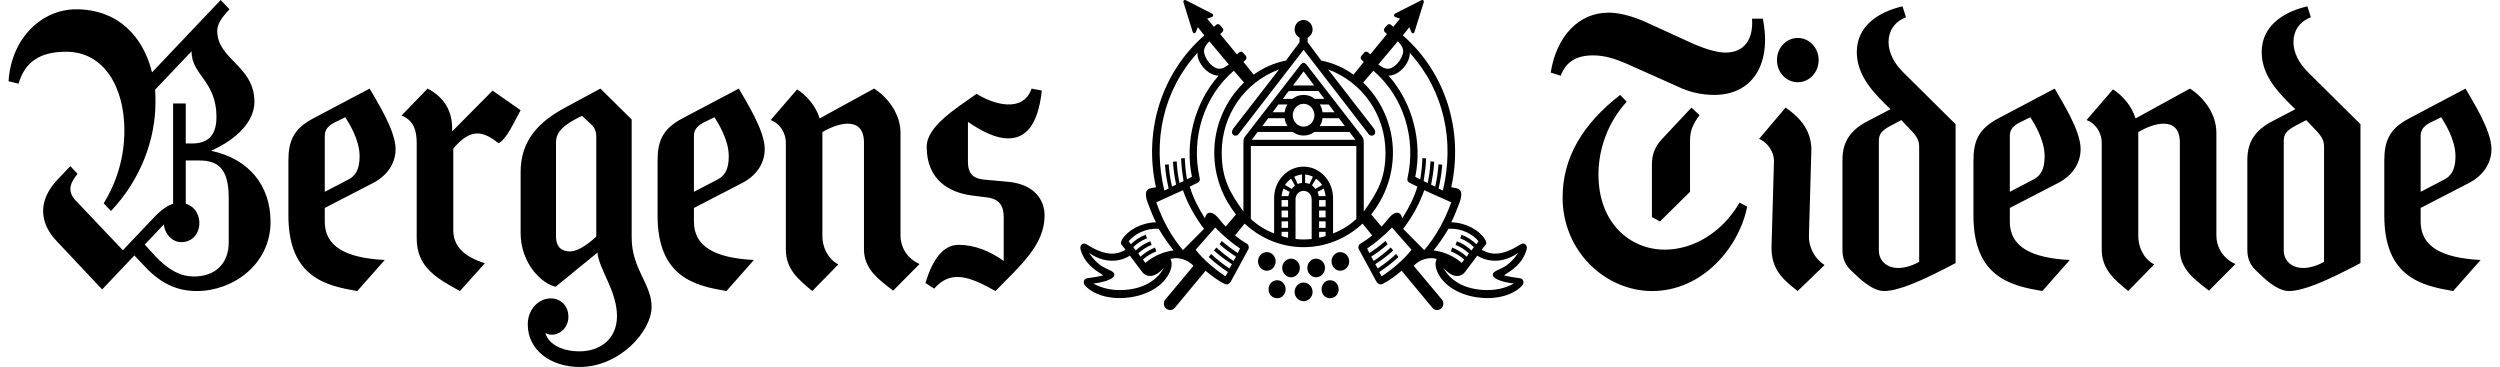 <svg width="218" height="32" viewBox="0 0 218 32" fill="none" xmlns="http://www.w3.org/2000/svg">
<path d="M52.356 7.724L55.081 10.418V20.702C55.081 23.465 56.82 24.759 56.82 26.753C56.82 28.887 54.03 32 50.551 32C48.024 32 46.021 30.531 46.021 28.292C46.021 26.893 47.039 26.018 48.024 26.018C48.91 26.018 49.566 26.683 49.566 27.628C49.566 28.852 48.319 29.516 47.564 29.027C47.761 29.866 48.779 30.636 50.551 30.636C52.258 30.636 53.801 29.621 53.801 27.558C53.801 25.389 52.258 23.535 52.094 22.031L48.45 25.004C47.203 24.724 45.398 22.94 45.398 20.317V15C45.398 12.271 46.941 10.628 49.37 9.333L52.356 7.724ZM123.925 0.029C124.087 -0.057 124.195 0.058 124.141 0.229L123.357 2.741C123.303 2.941 123.14 2.969 123.059 2.77L122.897 2.37L122.329 3.084C126.089 6.367 127.63 11.448 126.548 16.329C126.765 16.358 127.062 16.415 127.17 16.472C127.685 16.729 127.279 17.643 127.17 17.928C126.981 18.442 126.792 18.899 126.548 19.384C127.847 19.413 129.01 20.098 129.47 20.84C129.605 21.04 129.632 21.211 129.578 21.297L129.199 21.782C129.794 22.096 130.714 22.524 132.607 21.297C132.932 21.097 133.229 21.411 133.121 21.753C132.77 23.009 131.85 23.552 131.147 24.009C131.552 24.123 131.931 24.18 132.553 24.265C132.878 24.322 132.932 24.694 132.715 24.922C130.957 26.749 126.413 26.178 125.331 23.694C125.169 23.295 125.115 22.924 125.277 22.581C124.682 22.381 123.79 22.61 123.276 23.18L125.71 26.092C125.926 26.321 125.899 26.692 125.683 26.892C125.575 26.977 125.44 27.035 125.304 27.035C125.169 27.035 125.007 26.977 124.898 26.834L122.221 23.609C121.68 24.066 121.139 24.465 120.625 24.722C120.382 24.865 120.165 24.808 120.003 24.522L118.488 21.725C118.407 21.582 118.461 21.354 118.596 21.268C118.975 21.04 119.327 20.811 119.651 20.526L118.813 19.498C117.406 20.811 115.594 21.553 113.674 21.553C111.753 21.553 109.941 20.811 108.535 19.498L107.696 20.526C108.02 20.811 108.372 21.04 108.751 21.268C108.886 21.354 108.94 21.582 108.859 21.725L107.344 24.522C107.182 24.808 106.966 24.865 106.722 24.722C106.208 24.465 105.667 24.066 105.126 23.609L102.449 26.834C102.34 26.977 102.178 27.035 102.043 27.035C101.908 27.035 101.772 26.977 101.664 26.892C101.448 26.692 101.421 26.321 101.637 26.092L104.071 23.18C103.557 22.61 102.665 22.381 102.07 22.581C102.232 22.924 102.178 23.295 102.016 23.694C100.934 26.178 96.39 26.749 94.632 24.922C94.415 24.694 94.469 24.322 94.794 24.265C95.416 24.18 95.795 24.123 96.201 24.009C95.497 23.552 94.578 23.009 94.226 21.753C94.118 21.411 94.415 21.097 94.74 21.297C96.633 22.524 97.553 22.096 98.148 21.782L97.769 21.297C97.715 21.211 97.742 21.04 97.877 20.84C98.337 20.098 99.5 19.413 100.799 19.384C100.555 18.899 100.366 18.442 100.177 17.928C100.068 17.643 99.663 16.729 100.177 16.472C100.285 16.415 100.582 16.358 100.799 16.329C99.717 11.448 101.258 6.367 105.018 3.084L104.45 2.37L104.288 2.77C104.207 2.969 104.044 2.941 103.99 2.741L103.206 0.229C103.152 0.058 103.26 -0.057 103.422 0.029L105.667 1.171C105.83 1.257 105.83 1.428 105.667 1.485L105.262 1.628L105.857 2.341L106.046 2.17C106.127 2.084 106.289 2.084 106.371 2.17L106.614 2.456C106.695 2.541 106.695 2.684 106.587 2.798L106.398 2.969L107.858 4.739L108.048 4.568C108.156 4.482 108.318 4.482 108.399 4.597L108.643 4.882C108.724 4.996 108.697 5.139 108.616 5.225L108.426 5.396L109.319 6.509C110.157 5.91 111.104 5.482 112.132 5.282L113.322 3.683V3.284C113.079 3.169 112.889 2.884 112.889 2.57C112.889 2.113 113.241 1.742 113.674 1.742C114.106 1.742 114.458 2.113 114.458 2.57C114.458 2.884 114.269 3.169 114.025 3.284V3.683L115.215 5.282C116.243 5.482 117.19 5.91 118.028 6.509L118.921 5.396L118.732 5.225C118.65 5.139 118.623 4.996 118.705 4.882L118.948 4.597C119.029 4.482 119.191 4.482 119.3 4.568L119.489 4.739L120.949 2.969L120.76 2.798C120.652 2.684 120.652 2.541 120.733 2.456L120.977 2.17C121.058 2.084 121.22 2.084 121.301 2.17L121.491 2.341L122.086 1.628L121.68 1.485C121.517 1.428 121.517 1.257 121.68 1.171L123.925 0.029ZM113.674 24.637C114.106 24.637 114.458 25.008 114.458 25.464C114.458 25.893 114.106 26.264 113.674 26.264C113.241 26.264 112.889 25.893 112.889 25.464C112.889 25.008 113.241 24.637 113.674 24.637ZM115.973 24.436C116.405 24.436 116.73 24.779 116.73 25.236C116.73 25.664 116.405 26.007 115.973 26.007C115.567 26.007 115.242 25.664 115.242 25.236C115.242 24.779 115.567 24.436 115.973 24.436ZM111.374 24.436C111.78 24.436 112.105 24.779 112.105 25.236C112.105 25.664 111.78 26.007 111.374 26.007C110.942 26.007 110.617 25.664 110.617 25.236C110.617 24.779 110.942 24.436 111.374 24.436ZM32.234 7.724C32.841 8.815 34.495 11.347 34.495 13C34.495 14.125 33.887 15.25 32.538 15.954L28.32 18.134V19.33C28.32 21.476 30.108 22.495 33.55 22.671L31.154 25.379C28.489 24.922 25.149 24.219 25.149 18.802V14.02C25.149 12.296 25.587 11.241 27.308 10.327L32.234 7.724ZM141.281 8.276L141.846 8.872C140.216 10.659 139.385 12.972 139.385 15.215C139.385 19.456 142.145 21.769 145.171 21.769C147.532 21.769 150.093 20.402 151.689 17.669L152.354 18.019C151.656 21.559 148.464 25.379 144.074 25.379C140.017 25.379 136.259 21.945 136.259 17.213C136.259 13.743 138.022 10.799 141.281 8.276ZM89.957 7.724L90.848 7.899C90.505 10.982 89.409 12.068 87.901 12.068C86.873 12.068 85.707 11.507 84.405 10.632V14.1C84.405 15.361 85.091 15.606 85.947 15.676L87.901 15.851C90.163 16.061 91.088 17.393 91.088 18.794C91.088 21.351 88.998 23.137 86.804 25.379C84.508 24.083 82.897 23.523 81.458 25.169L80.704 24.679C81.423 22.227 82.486 21.351 83.583 21.351C85.022 21.351 86.324 21.911 87.524 22.752V18.934C87.524 17.953 87.147 17.358 86.084 17.217L84.714 17.042C82.897 16.797 80.807 15.781 80.807 12.803C80.807 11.017 83.343 9.476 85.159 8.18C86.598 9.09 89.203 9.896 89.957 7.724ZM76.219 7.724C77.541 8.568 78.524 10.045 78.524 11.558V20.561C78.524 21.44 78.999 22.495 80.185 23.023L77.88 25.344C76.558 24.324 75.338 23.445 75.338 21.721V12.437C75.338 11.206 74.728 10.784 73.915 10.784C73.237 10.784 72.424 11.1 71.712 11.522V20.596C71.712 21.475 72.119 22.531 73.102 23.058L70.831 25.379C69.611 24.359 68.526 23.48 68.526 21.757V12.472C68.526 11.487 67.916 10.714 67.204 10.467L69.509 7.794C70.288 8.287 71.136 9.201 71.475 10.327L76.219 7.724ZM19.243 0L20.012 0.811C19.31 1.551 18.942 2.115 18.942 2.679C18.942 5.217 22.186 5.71 22.186 8.883C22.186 10.575 20.681 12.126 18.407 13.148C21.718 13.853 23.591 16.179 23.591 19.352C23.591 23.053 20.313 25.379 17.169 25.379C15.597 25.379 14.159 24.851 12.687 23.3L11.717 22.277L8.908 25.238L4.927 21.009C3.489 19.493 3.221 17.554 5.027 15.65L6.131 14.487L6.767 15.157C6.031 16.038 5.897 16.743 6.6 17.483L10.714 21.819L13.423 18.964C14.125 18.224 14.661 17.906 15.095 17.765V9.024H16.199V12.513H16.734C18.273 12.513 18.875 11.667 18.875 10.187C18.875 7.05 16.701 6.556 16.701 4.477L13.523 7.825C13.557 8.178 13.557 8.566 13.557 8.918C13.557 12.196 12.252 15.686 9.677 18.4L9.041 17.73C10.279 15.721 10.847 13.536 10.847 11.385C10.847 7.649 9.108 4.512 5.763 4.512C3.355 4.512 2.151 5.499 1.616 7.297L0.746 7.085C0.98 3.313 3.656 0.811 6.633 0.811C10.279 0.811 12.486 3.172 13.256 6.31L19.243 0ZM179.17 7.724C179.777 8.815 181.43 11.347 181.43 13C181.43 14.125 180.823 15.25 179.473 15.954L175.256 18.134V19.33C175.256 21.476 177.044 22.495 180.485 22.671L178.09 25.379C175.425 24.922 172.084 24.219 172.084 18.802V14.02C172.084 12.296 172.523 11.241 174.244 10.327L179.17 7.724ZM165.898 0.552L166.202 1.505C165.121 1.929 164.682 2.777 164.682 3.66C164.682 4.578 165.155 5.531 166 6.344L170.527 10.829V22.942C167.52 24.532 165.527 25.379 164.277 25.379C163.601 25.379 162.824 24.885 162.081 24.214L161.405 23.578C160.898 23.084 160.662 22.554 160.662 21.777V13.937C160.662 12.347 161.371 11.323 162.892 10.546L164.851 9.522C163.533 8.251 161.912 6.697 161.912 4.542C161.912 2.282 163.77 1.046 165.898 0.552ZM37.288 7.724C38.781 8.507 39.425 9.717 39.425 11.177V11.462L42.955 7.902L45.398 9.611C44.787 10.714 44.176 12.138 43.464 12.494C42.785 11.924 42.174 11.639 41.631 11.639C40.919 11.639 40.24 12.102 39.527 12.957V20.076C39.527 21.606 40.647 22.425 42.276 22.959L40.104 25.379C38.102 24.276 36.337 23.315 36.337 20.788V12.494C36.337 11.355 36.066 10.5 35.014 10.073L37.288 7.724ZM155.705 9.379C156.686 10.053 158.018 11.224 157.948 13.175L157.738 20.555C157.703 21.441 158.158 22.506 159.104 23.109L156.757 25.379C155.495 24.386 154.409 23.499 154.479 21.441L154.689 14.133C154.724 13.14 154.024 12.359 153.393 12.111L155.705 9.379ZM201.204 0.552L201.508 1.505C200.427 1.929 199.988 2.777 199.988 3.66C199.988 4.578 200.461 5.531 201.306 6.344L205.833 10.829V22.942C202.826 24.532 200.833 25.379 199.583 25.379C198.907 25.379 198.13 24.885 197.387 24.214L196.711 23.578C196.204 23.084 195.968 22.554 195.968 21.777V13.937C195.968 12.347 196.677 11.323 198.197 10.546L200.157 9.522C198.84 8.251 197.218 6.697 197.218 4.542C197.218 2.282 199.076 1.046 201.204 0.552ZM190.964 7.724C192.286 8.568 193.269 10.045 193.269 11.558V20.561C193.269 21.44 193.743 22.495 194.929 23.023L192.625 25.344C191.303 24.324 190.083 23.445 190.083 21.721V12.437C190.083 11.206 189.473 10.784 188.66 10.784C187.982 10.784 187.168 11.1 186.457 11.522V20.596C186.457 21.475 186.863 22.531 187.846 23.058L185.576 25.379C184.355 24.359 183.271 23.48 183.271 21.757V12.472C183.271 11.487 182.661 10.714 181.949 10.467L184.254 7.794C185.033 8.287 185.88 9.201 186.22 10.327L190.964 7.724ZM214.995 7.724C215.602 8.815 217.255 11.347 217.255 13C217.255 14.125 216.648 15.25 215.298 15.954L211.081 18.134V19.33C211.081 21.476 212.869 22.495 216.311 22.671L213.915 25.379C211.25 24.922 207.91 24.219 207.91 18.802V14.02C207.91 12.296 208.348 11.241 210.069 10.327L214.995 7.724ZM64.425 7.724C65.032 8.815 66.685 11.347 66.685 13C66.685 14.125 66.078 15.25 64.729 15.954L60.511 18.134V19.33C60.511 21.476 62.299 22.495 65.741 22.671L63.345 25.379C60.68 24.922 57.34 24.219 57.34 18.802V14.02C57.34 12.296 57.778 11.241 59.499 10.327L64.425 7.724ZM132.391 22.039C131.336 22.809 129.984 23.009 128.82 22.296L127.766 23.694C127.333 24.265 126.575 24.208 125.845 23.323C126.575 24.722 128.117 25.293 129.686 25.293C130.471 25.293 131.228 25.151 132.012 24.722C131.417 24.665 130.173 24.408 130.173 23.951C130.173 23.666 130.66 23.552 131.174 23.266C131.579 23.038 132.012 22.61 132.391 22.039ZM94.956 22.039C95.335 22.61 95.768 23.038 96.173 23.266C96.687 23.552 97.174 23.666 97.174 23.951C97.174 24.408 95.93 24.665 95.335 24.722C96.119 25.151 96.877 25.293 97.661 25.293C99.23 25.293 100.772 24.722 101.502 23.323C100.772 24.208 100.014 24.265 99.582 23.694L98.526 22.296C97.364 23.009 96.011 22.809 94.956 22.039ZM114.756 22.552C115.188 22.552 115.54 22.924 115.54 23.352C115.54 23.808 115.188 24.18 114.756 24.18C114.35 24.18 113.998 23.808 113.998 23.352C113.998 22.924 114.35 22.552 114.756 22.552ZM112.592 22.552C112.997 22.552 113.349 22.924 113.349 23.352C113.349 23.808 112.997 24.18 112.592 24.18C112.159 24.18 111.807 23.808 111.807 23.352C111.807 22.924 112.159 22.552 112.592 22.552ZM17.37 13.994H16.199V17.765C17.939 18.294 17.738 21.114 15.798 21.114C14.962 21.114 14.326 20.304 14.293 19.563L12.62 21.326L13.557 22.348C14.727 23.582 15.764 24.11 16.902 24.11C18.708 24.11 19.945 23.053 19.945 21.114V17.237C19.945 14.628 18.942 13.994 17.37 13.994ZM105.965 19.841L104.261 21.782C104.964 22.667 105.884 23.438 106.858 24.094L107.074 23.723C106.479 23.323 105.911 22.895 105.397 22.41L105.613 22.153C106.1 22.61 106.641 23.038 107.209 23.409L107.425 23.038C106.858 22.667 106.344 22.296 105.857 21.839L106.073 21.582C106.533 22.01 107.047 22.41 107.561 22.753L107.777 22.381C107.263 22.039 106.776 21.696 106.344 21.297L106.533 21.011C106.966 21.382 107.453 21.753 107.939 22.067L108.129 21.668C107.317 21.125 106.614 20.497 105.965 19.841ZM121.382 19.841C120.733 20.497 120.03 21.125 119.218 21.668L119.408 22.067C119.895 21.753 120.382 21.382 120.814 21.011L121.004 21.297C120.571 21.696 120.084 22.039 119.57 22.381L119.787 22.753C120.3 22.41 120.814 22.01 121.274 21.582L121.491 21.839C121.004 22.296 120.49 22.667 119.922 23.038L120.138 23.409C120.706 23.038 121.247 22.61 121.734 22.153L121.95 22.41C121.436 22.895 120.868 23.323 120.273 23.723L120.49 24.094C121.464 23.438 122.383 22.667 123.086 21.782L121.382 19.841ZM110.482 21.982C110.888 21.982 111.239 22.353 111.239 22.781C111.239 23.238 110.888 23.609 110.482 23.609C110.049 23.609 109.697 23.238 109.697 22.781C109.697 22.353 110.049 21.982 110.482 21.982ZM116.865 21.982C117.298 21.982 117.65 22.353 117.65 22.781C117.65 23.238 117.298 23.609 116.865 23.609C116.46 23.609 116.108 23.238 116.108 22.781C116.108 22.353 116.46 21.982 116.865 21.982ZM201.103 10.476L200.225 10.935C199.346 11.394 199.143 11.712 199.143 12.312V21.848C199.143 22.66 199.752 23.366 200.833 23.366C201.339 23.366 201.948 23.225 202.657 22.837V12.771C202.657 12.1 202.285 11.712 201.745 11.147L201.103 10.476ZM165.797 10.476L164.919 10.935C164.04 11.394 163.837 11.712 163.837 12.312V21.848C163.837 22.66 164.446 23.366 165.527 23.366C166.033 23.366 166.642 23.225 167.351 22.837V12.771C167.351 12.1 166.979 11.712 166.439 11.147L165.797 10.476ZM101.042 19.955C99.852 19.869 98.878 20.469 98.418 21.04L98.608 21.297C98.96 20.954 99.419 20.64 99.906 20.469L100.014 20.783C99.555 20.954 99.122 21.239 98.824 21.553L99.041 21.839C99.365 21.525 99.825 21.211 100.312 21.04L100.42 21.354C99.987 21.525 99.555 21.81 99.257 22.096L99.446 22.381C99.798 22.067 100.231 21.782 100.718 21.582L100.826 21.924C100.393 22.096 99.96 22.353 99.663 22.638L99.879 22.924C100.501 22.381 101.448 21.924 102.34 21.839C101.88 21.268 101.448 20.64 101.042 19.955ZM126.54 19.947L126.305 19.955C125.899 20.64 125.467 21.268 125.007 21.839C125.899 21.924 126.846 22.381 127.468 22.924L127.685 22.638C127.387 22.353 126.954 22.096 126.521 21.924L126.63 21.582C127.117 21.782 127.549 22.067 127.901 22.381L128.09 22.096C127.793 21.81 127.36 21.525 126.927 21.354L127.035 21.04C127.522 21.211 127.982 21.525 128.307 21.839L128.523 21.553C128.225 21.239 127.793 20.954 127.333 20.783L127.441 20.469C127.928 20.64 128.388 20.954 128.739 21.297L128.929 21.04C128.469 20.469 127.495 19.869 126.305 19.955L126.54 19.947ZM50.748 10.103C49.14 10.872 48.483 11.502 48.483 12.411V20.632C48.483 21.506 48.943 21.926 49.698 21.926C50.256 21.926 51.043 21.506 51.995 20.632V11.922C51.995 11.432 51.864 11.117 51.47 10.768L50.748 10.103ZM124.195 16.586C123.79 17.757 123.14 18.927 122.356 19.955L124.195 21.81C125.169 20.669 125.98 19.241 126.548 17.643L124.195 16.586ZM103.152 16.586L100.826 17.643C101.394 19.27 102.178 20.669 103.152 21.81L104.991 19.955C104.207 18.927 103.557 17.757 103.152 16.586ZM113.674 16.643C113.295 16.643 112.97 16.957 112.97 17.386V20.84C113.484 20.897 113.863 20.897 114.377 20.84V17.386C114.377 16.957 114.052 16.643 113.674 16.643ZM115.594 20.212H115.026V20.726C115.215 20.697 115.405 20.64 115.594 20.583V20.212ZM112.321 20.212H111.753V20.583C111.942 20.64 112.132 20.697 112.321 20.726V20.212ZM118.272 12.732H109.075V19.098C109.67 19.641 110.347 20.069 111.104 20.354V17.271C111.104 15.759 112.267 14.531 113.674 14.531C115.08 14.531 116.243 15.759 116.243 17.271V20.354C117 20.069 117.677 19.641 118.272 19.098V12.732ZM112.321 19.298H111.753V19.869H112.321V19.298ZM115.594 19.298H115.026V19.869H115.594V19.298ZM107.588 6.167C104.964 8.422 103.828 12.047 104.612 15.53C104.667 15.701 104.585 15.873 104.45 15.93L103.747 16.272C104.017 17.186 104.504 18.157 105.072 19.041C105.153 18.527 105.613 18.242 106.289 19.07C106.452 19.27 106.695 19.584 106.884 19.755L107.777 18.699C106.56 17.157 105.884 15.302 105.884 13.303C105.884 10.934 106.884 8.736 108.48 7.194L107.588 6.167ZM119.759 6.167L118.867 7.194C120.463 8.736 121.464 10.934 121.464 13.303C121.464 15.302 120.787 17.157 119.57 18.699L120.463 19.755C120.652 19.584 120.895 19.27 121.058 19.07C121.734 18.242 122.194 18.527 122.275 19.041C122.843 18.157 123.33 17.186 123.6 16.272L122.897 15.93C122.762 15.873 122.681 15.701 122.735 15.53C123.519 12.047 122.383 8.422 119.759 6.167ZM147.498 9.379L148.201 10.044C147.626 10.813 147.37 11.407 147.37 12.247V16.723L144.75 19.31L144.047 18.926V14.345C144.047 13.54 144.271 12.806 144.942 12.107L147.498 9.379ZM112.321 18.356H111.753V18.956H112.321V18.356ZM115.594 18.356H115.026V18.956H115.594V18.356ZM113.674 4.34L107.993 11.705C107.885 11.847 107.669 11.876 107.534 11.762C107.344 11.591 107.453 11.334 107.534 11.219L111.537 6.053C108.535 7.166 106.533 10.021 106.533 13.303C106.533 15.53 107.209 16.758 108.426 18.442V12.447C108.426 12.219 108.453 12.047 108.588 11.876L113.43 5.624C113.511 5.539 113.592 5.482 113.674 5.482C113.755 5.482 113.836 5.539 113.917 5.624L118.759 11.876C118.894 12.047 118.921 12.219 118.921 12.447V18.442C120.138 16.758 120.814 15.53 120.814 13.303C120.814 10.021 118.813 7.166 115.81 6.053L119.814 11.219C119.895 11.334 120.003 11.591 119.814 11.762C119.678 11.876 119.462 11.847 119.354 11.705L113.674 4.34ZM112.321 17.443H111.753V18.014H112.321V17.443ZM115.594 17.443H115.026V18.014H115.594V17.443ZM115.432 16.444L114.891 16.729C114.945 16.843 114.972 16.986 114.999 17.1H115.594C115.567 16.872 115.513 16.643 115.432 16.444ZM111.915 16.444C111.834 16.643 111.78 16.872 111.753 17.1H112.348C112.375 16.986 112.402 16.843 112.456 16.729L111.915 16.444ZM30.108 10.221L29.4 10.573C28.691 10.889 28.32 11.241 28.32 11.839V16.728L30.345 15.672C30.985 15.356 31.357 14.793 31.357 13.633C31.357 12.155 30.412 10.714 30.108 10.221ZM62.299 10.221L61.591 10.573C60.882 10.889 60.511 11.241 60.511 11.839V16.728L62.535 15.672C63.176 15.356 63.548 14.793 63.548 13.633C63.548 12.155 62.603 10.714 62.299 10.221ZM212.869 10.221L212.161 10.573C211.452 10.889 211.081 11.241 211.081 11.839V16.728L213.105 15.672C213.746 15.356 214.118 14.793 214.118 13.633C214.118 12.155 213.173 10.714 212.869 10.221ZM177.044 10.221L176.336 10.573C175.627 10.889 175.256 11.241 175.256 11.839V16.728L177.28 15.672C177.921 15.356 178.292 14.793 178.292 13.633C178.292 12.155 177.348 10.714 177.044 10.221ZM122.924 4.597C123.005 5.396 122.059 6.595 121.085 6.595C123.221 9.022 124.033 12.418 123.411 15.416L123.844 15.644C123.952 15.016 124.006 14.417 124.033 13.789L124.358 13.817C124.331 14.474 124.249 15.131 124.141 15.787L124.493 15.958C124.628 15.33 124.709 14.702 124.736 14.074L125.061 14.103C125.034 14.759 124.926 15.444 124.79 16.101L125.142 16.272C125.304 15.644 125.385 14.988 125.44 14.331L125.764 14.36C125.71 15.073 125.602 15.759 125.44 16.444L125.818 16.615C126.846 12.333 125.953 7.937 122.924 4.597ZM104.423 4.597C101.394 7.937 100.501 12.333 101.529 16.615L101.908 16.444C101.745 15.759 101.637 15.073 101.583 14.36L101.908 14.331C101.962 14.988 102.043 15.644 102.205 16.272L102.557 16.101C102.422 15.444 102.313 14.759 102.286 14.103L102.611 14.074C102.638 14.702 102.719 15.33 102.854 15.958L103.206 15.787C103.098 15.131 103.017 14.474 102.99 13.817L103.314 13.789C103.341 14.417 103.395 15.016 103.504 15.644L103.936 15.416C103.314 12.418 104.126 9.022 106.262 6.595C105.289 6.595 104.342 5.396 104.423 4.597ZM112.592 15.587C112.375 15.73 112.186 15.93 112.051 16.13L112.646 16.472C112.727 16.358 112.808 16.272 112.916 16.186L112.592 15.587ZM114.756 15.587L114.404 16.158C114.512 16.244 114.62 16.358 114.701 16.472L115.296 16.13C115.161 15.93 114.972 15.73 114.756 15.587ZM113.538 15.216C113.295 15.245 113.079 15.302 112.862 15.416L113.16 16.044C113.295 15.987 113.403 15.958 113.538 15.958V15.216ZM113.809 15.216V15.958C113.944 15.958 114.052 15.987 114.188 16.044L114.485 15.416C114.269 15.302 114.052 15.245 113.809 15.216ZM112.727 11.505H109.67L109.157 12.19H118.191L117.677 11.505H114.62C114.35 11.705 114.025 11.819 113.674 11.819C113.322 11.819 112.997 11.705 112.727 11.505ZM113.674 9.05C113.16 9.05 112.727 9.507 112.727 10.049C112.727 10.591 113.16 11.048 113.674 11.048C114.188 11.048 114.62 10.591 114.62 10.049C114.62 9.507 114.188 9.05 113.674 9.05ZM116.757 10.306H115.323C115.296 10.563 115.215 10.791 115.08 10.991H117.271L116.757 10.306ZM112.024 10.306H110.59L110.076 10.991H112.267C112.132 10.791 112.051 10.563 112.024 10.306ZM112.267 9.107H111.483L110.969 9.792H112.024C112.051 9.535 112.132 9.307 112.267 9.107ZM115.864 9.107H115.08C115.215 9.307 115.296 9.535 115.323 9.792H116.378L115.864 9.107ZM114.972 7.937H112.375L111.861 8.622H112.7C112.97 8.393 113.295 8.279 113.674 8.279C114.052 8.279 114.377 8.393 114.647 8.622H115.486L114.972 7.937ZM140.256 1.103C141.129 1.103 142.136 1.347 143.311 1.834L147.809 3.889C148.917 4.341 149.79 4.585 150.461 4.585C152.039 4.585 152.911 3.506 152.777 1.626H153.717C154.523 5.63 152.777 8.276 149.487 8.276C148.313 8.276 147.205 7.997 146.298 7.545L141.767 5.525C140.793 5.107 139.887 4.829 138.913 4.829C137.436 4.829 136.53 5.421 136.094 6.605L135.221 6.326C135.724 3.158 137.671 1.103 140.256 1.103ZM113.674 6.224L112.754 7.451H114.593L113.674 6.224ZM156.768 3.31C157.774 3.31 158.585 4.172 158.585 5.241C158.585 6.311 157.774 7.172 156.768 7.172C155.762 7.172 154.95 6.311 154.95 5.241C154.95 4.172 155.762 3.31 156.768 3.31ZM105.451 3.597C105.126 3.94 104.991 4.197 104.991 4.482C105.018 5.082 105.694 5.995 106.344 5.995C106.587 5.995 106.803 5.881 107.155 5.624L105.451 3.597ZM121.896 3.597L120.192 5.624C120.544 5.881 120.76 5.995 121.004 5.995C121.653 5.995 122.329 5.082 122.356 4.482C122.356 4.197 122.221 3.94 121.896 3.597Z" fill="black" style="fill:black;fill-opacity:1;"/>
</svg>
